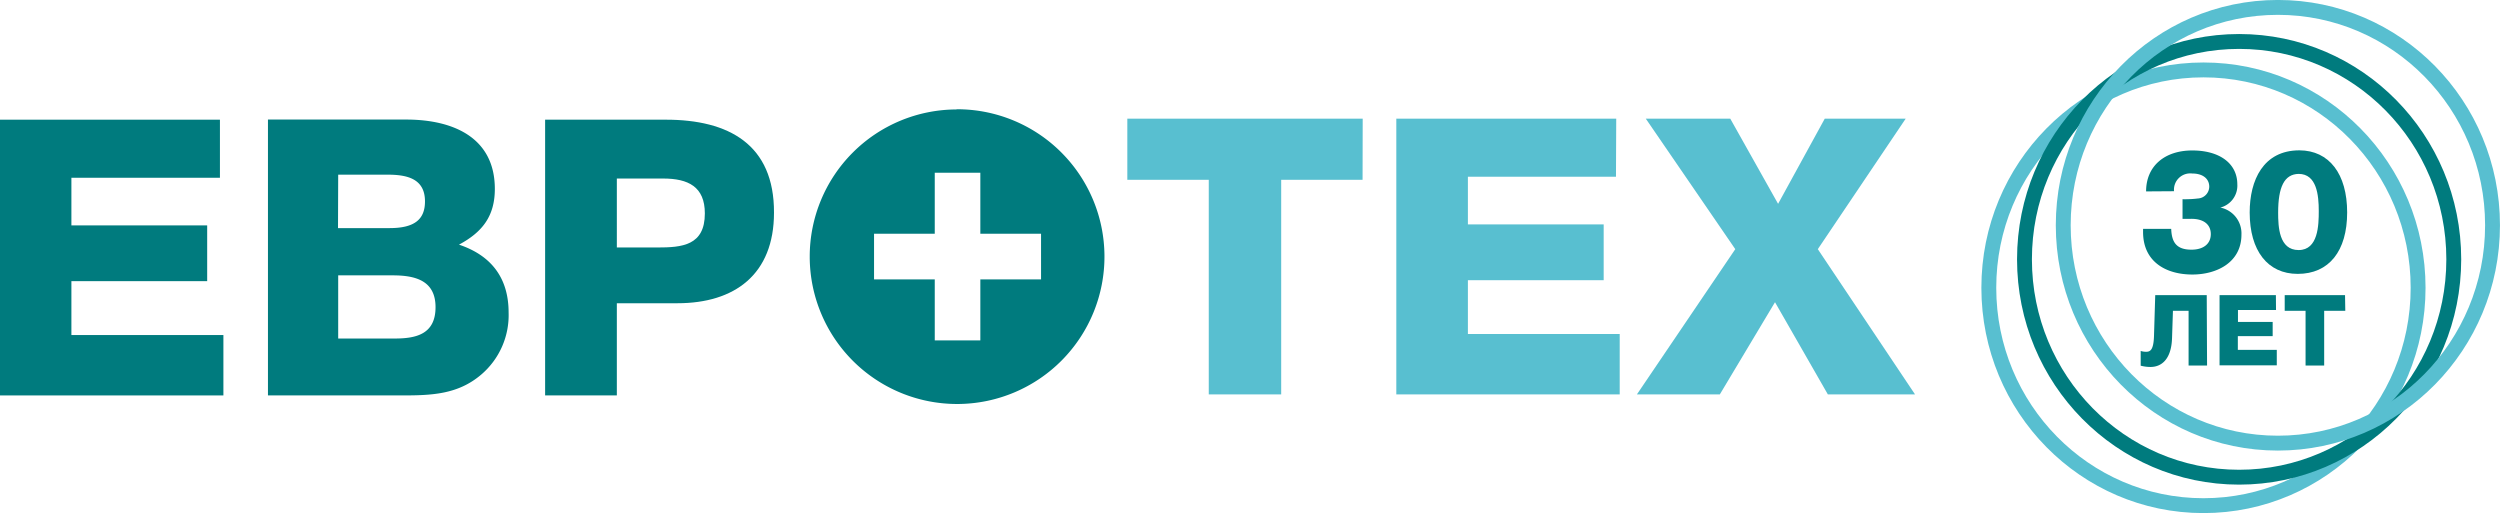<svg xmlns="http://www.w3.org/2000/svg" viewBox="0 0 388.31 79.69"><defs><style>.cls-1{fill:#58bfd0;}.cls-2{fill:#007b7e;}.cls-3,.cls-4{fill:none;stroke-miterlimit:10;stroke-width:2.31px;}.cls-3{stroke:#58bfd0;}.cls-4{stroke:#007b7e;}</style></defs><g id="Слой_2" data-name="Слой 2"><path class="cls-1" d="M211.66,18.43H175.1v9.5h12.65V61.26H199V27.93h12.64Zm39.38,0H216.88V61.26h34.7V51.88H228V43.52h21.09V34.85H228v-7.4H251ZM269.53,38.7,254.25,61.26h12.88l8.57-14.32,8.21,14.32h13.54L282.35,38.7,296,18.43H283.43l-7.25,13.23-7.43-13.23H255.63Z"/><path class="cls-2" d="M148.57,17h0a22.85,22.85,0,0,0-22.8,22.89v.08a22.89,22.89,0,1,0,22.8-23ZM161.7,43.4h-9.43v9.47h-7.08V43.4h-9.43V36.3h9.43V26.83h7.08V36.3h9.43Z"/><path class="cls-2" d="M103.42,18.59H84.67V61.42H95.81V47.1h9.41c8.87,0,15-4.45,15-14.07C120.26,22.44,113.19,18.59,103.42,18.59Zm-1.31,19.85h-6.3V27.73H103c3.9,0,6.48,1.27,6.48,5.42C109.48,38.14,105.94,38.44,102.11,38.44Z"/><polygon class="cls-2" points="11.09 43.67 32.18 43.67 32.18 35.01 11.09 35.01 11.09 27.61 34.16 27.61 34.16 18.59 0 18.59 0 61.42 34.7 61.42 34.7 52.04 11.09 52.04 11.09 43.67"/><path class="cls-2" d="M71.29,38c3.59-1.92,5.57-4.39,5.57-8.66,0-7.94-6.41-10.77-13.79-10.77H41.62V61.42H62.36c4.61,0,8.75-.12,12.4-3.25A12.13,12.13,0,0,0,79,48.55C79,43.25,76.38,39.7,71.29,38ZM52.53,27.13H60.2c3,0,5.81.6,5.81,4.15,0,2.89-1.74,4.15-5.51,4.15h-8Zm8.81,25.45H52.53V42.77H61c3.47,0,6.65.78,6.65,4.94S64.69,52.58,61.34,52.58Z"/><ellipse class="cls-3" cx="342.25" cy="44.7" rx="33.34" ry="33.84"/><ellipse class="cls-4" cx="347.79" cy="40.28" rx="33.34" ry="33.84"/><ellipse class="cls-3" cx="353.81" cy="34.99" rx="33.34" ry="33.84"/><path class="cls-2" d="M333.34,29.73c0-3.93,2.88-6.36,7.17-6.36s7,2.05,7,5.26a3.52,3.52,0,0,1-2.64,3.61,4.09,4.09,0,0,1,3.28,4.2c0,4.31-3.82,6.2-7.62,6.2-4.13,0-7.66-2-7.66-6.6v-.49h4.37c.08,2.05.78,3.23,3.15,3.23,1.86,0,3-.91,3-2.42s-1.13-2.37-3-2.37L339,34V30.94a6.11,6.11,0,0,0,.73,0,13.8,13.8,0,0,0,1.64-.11A1.86,1.86,0,0,0,343.15,29c0-1.24-1-2.05-2.64-2.05a2.53,2.53,0,0,0-2.83,2.75Z"/><path class="cls-2" d="M364.57,33c0,6-2.82,9.54-7.68,9.54-4.66,0-7.46-3.59-7.46-9.54,0-5,2.1-9.65,7.73-9.65C361.77,23.37,364.57,27,364.57,33Zm-10.72,0c0,2.23.13,5.84,3.18,5.84s3.13-3.88,3.13-6.06c0-2.43-.3-5.77-3.13-5.77C354.82,27.06,353.85,29,353.85,33.05Z"/><path class="cls-2" d="M342.81,56.78h-2.87V48.27h-2.43l-.14,4.25C337.27,55.61,335.9,57,334,57a6.19,6.19,0,0,1-1.5-.2V54.51a2.74,2.74,0,0,0,.84.13c.65,0,1.17-.27,1.23-2.52l.19-6.28h8Z"/><path class="cls-2" d="M353.52,48.15h-5.91V50H353v2.21h-5.41v2.13h6.05v2.4h-8.89V45.84h8.75Z"/><path class="cls-2" d="M364.28,48.27H361v8.51h-2.89V48.27h-3.24V45.84h9.37Z"/></g></svg>